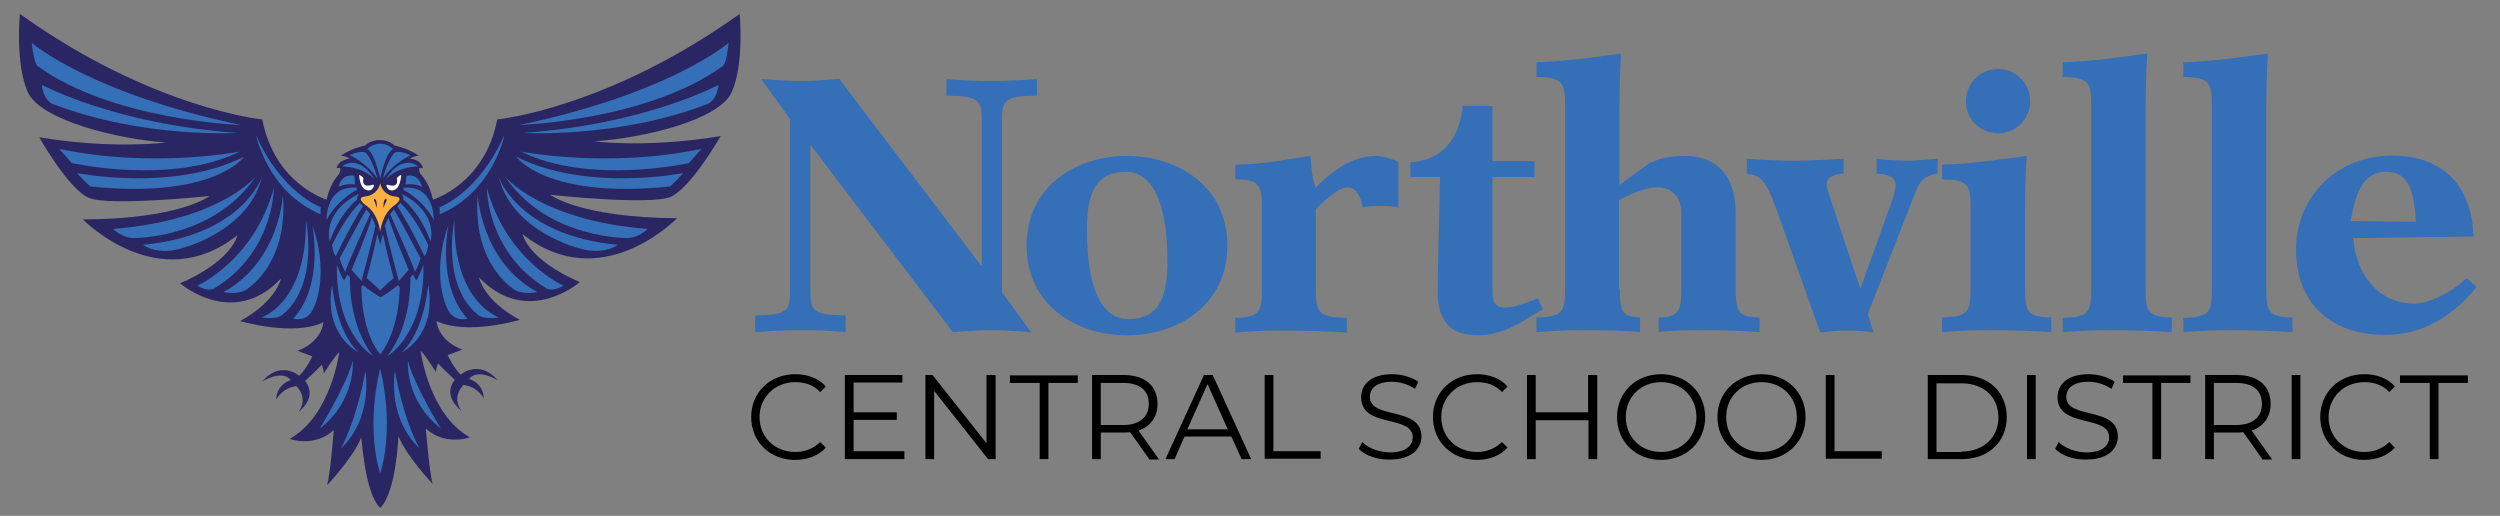 <?xml version="1.0" encoding="utf-8"?>
<!-- Generator: Adobe Illustrator 25.0.0, SVG Export Plug-In . SVG Version: 6.00 Build 0)  -->
<svg version="1.1" id="Layer_2" xmlns="http://www.w3.org/2000/svg" xmlns:xlink="http://www.w3.org/1999/xlink" x="0px" y="0px"
	 viewBox="0 0 630 130" style="enable-background:new 0 0 630 130;" xml:space="preserve">
<rect x="0" y="0" width="630" height="130" fill="#808080" stroke="none"/>
<style type="text/css">
	.st0{fill:#292663;}
	.st1{fill:#FFFFFF;}
	.st2{fill:#356FB7;}
	.st3{fill:#FBB040;}
</style>
<g>
	<path class="st0" d="M95.8,128c4.1-4,4.6-18.1,4.6-18.1c2.1,5.2,8.6,12,8.6,12c-0.8-3-1.7-13.9-1.7-13.9c5,4.5,11.1,2.2,11.1,2.2
		C108,104.4,106,88.4,106,88.4c1,0.8,3.9,5.4,3.9,5.4c-0.1-0.9,0.5-2.2,0.5-2.2c1,1.1,4.2,4.1,4.2,4.1c-3.3,4.3,1.7,7.8,1.7,7.8
		c-2.7-3.5,0.5-6.5,0.5-6.5c3.7,0.5,5.1,3.4,5.1,3.4c-0.1-4-3.7-4.9-3.7-4.9c2.2-2.8,7.2,0.3,7.2,0.3c-4.7-5.4-9.3-1.4-9.3-1.4
		c-1.8-1.7-3.3-4.9-3.3-4.9l3.7-1.4c-6.3-2.4-6.5-7.2-6.5-7.2c7.5,3.7,21-0.3,21-0.3c-9.2-4.9-10.3-10.7-10.3-10.7
		c12.2,12.7,25.4,1.2,25.4,1.2c-13.3-5.8-14.4-12.1-14.4-12.1c19.8,15.8,38.9-4,38.9-4c-24.6-0.2-31.9-5.9-31.9-5.9
		s25.2,2.7,30.3,0.5s12.6-15.3,12.6-15.3c-18.9,3.1-31.9,1.3-31.9,1.3c11.8-0.7,31.5-5.2,34.7-12.4c3.2-7.2,2-19.7,2-19.7
		c-33.4,23.9-61.1,26.6-61.1,26.6c-3.1,16.3-16.2,20.2-16.2,20.2c-0.8-3.7-2.3-5.5-3-6.3c-0.7-0.8-0.4-1.7-0.4-1.7l0.9,0.1
		c-0.6-2.4-3.3-2.4-3.3-2.4c0.6-0.6,2.2-0.8,2.2-0.8c-3.2-2.1-6.1-2.5-6.1-2.5c-1.4-1.5-3.7-1.4-3.7-1.4h0c0,0-2.3-0.1-3.7,1.4
		c0,0-2.9,0.4-6.1,2.5c0,0,1.6,0.2,2.2,0.8c0,0-2.7,0.1-3.3,2.4l0.9-0.1c0,0,0.3,0.8-0.4,1.7c-0.7,0.8-2.2,2.7-3,6.3
		c0,0-13.1-3.9-16.2-20.2c0,0-27.7-2.7-61.1-26.6c0,0-1.2,12.5,2,19.7S30,35.1,41.8,35.9c0,0-13.1,1.8-31.9-1.3
		c0,0,7.4,13.2,12.6,15.3s30.3-0.5,30.3-0.5s-7.3,5.8-31.9,5.9c0,0,19.1,19.7,38.9,4c0,0-1.1,6.3-14.4,12.1c0,0,13.3,11.6,25.4-1.2
		c0,0-1.1,5.7-10.3,10.7c0,0,13.4,4,21,0.3c0,0-0.2,4.8-6.5,7.2l3.7,1.4c0,0-1.5,3.2-3.3,4.9c0,0-4.6-4-9.3,1.4c0,0,5-3.1,7.2-0.3
		c0,0-3.6,0.9-3.7,4.9c0,0,1.4-2.9,5.1-3.4c0,0,3.2,3,0.5,6.5c0,0,5-3.5,1.7-7.8c0,0,3.2-3,4.2-4.1c0,0,0.5,1.3,0.5,2.2
		c0,0,2.9-4.6,3.9-5.4c0,0-2,16-12.5,21.9c0,0,6.1,2.3,11.1-2.2c0,0-0.8,10.9-1.7,13.9c0,0,6.5-6.8,8.6-12
		C91.2,110,91.8,124.1,95.8,128L95.8,128z"/>
	<path class="st1" d="M93.7,46.6c0,0-2.7,1-2.1-1.7c0,0-0.4-0.6-1.1-0.8c0,0,0.1,3,1.6,3.7c1.5,0.7,2.1-0.7,2.1-0.9
		c0-0.3,0-0.3,0-0.3S94.2,46.5,93.7,46.6z"/>
	<path class="st1" d="M97.9,46.6c0,0,2.7,1,2.1-1.7c0,0,0.4-0.6,1.1-0.8c0,0-0.1,3-1.6,3.7c-1.5,0.7-2.1-0.7-2.1-0.9
		c0-0.3,0-0.3,0-0.3S97.5,46.5,97.9,46.6z"/>
	<g>
		<path class="st2" d="M90,50.3c-1,0.8-4.4,3.8-6.9,10.5c0,0-2.2-7.2,7.4-12C90.6,48.8,89.9,49.3,90,50.3z"/>
		<path class="st2" d="M89.9,47.9c0,0-4.6,2.1-7.6,7.5c0,0-0.3-8.8,7.6-8.1V47.9z"/>
		<path class="st2" d="M89.3,44.3l0.2,2.2c0,0-2.3-0.4-4.2,0.6C85.3,47.1,86,43.6,89.3,44.3z"/>
		<g>
			<g>
				<path class="st2" d="M91.1,70.8c0,0,2.9-10.8,3.5-13.9c-0.3-0.9-0.6-1.5-0.9-2.1c-0.3,1-1.6,5-5.1,13.2L91.1,70.8z"/>
				<path class="st2" d="M92.3,52.8c-1.2,2-5.2,9.5-6.7,12.3c0.3,1.2,1,2.7,1.4,3.4c1.1-3.2,5.6-12.9,6.3-14.6
					C92.9,53.5,92.6,53.1,92.3,52.8z"/>
				<path class="st2" d="M90.7,51.1c-3.2,3.2-5.7,7.9-7,10.6c0.1,1.3,0.5,2.3,0.9,2.9c3.5-7.3,6.2-11.6,6.9-12.7
					C91.3,51.7,90.9,51.4,90.7,51.1z"/>
			</g>
		</g>
		<path class="st2" d="M84.9,66.7c0,0,1.1,3.1,1.8,4l0.8-1.5l0.7,0.7c0,0-0.6,11.6,5.8,19.8C94,89.8,84.5,84.1,84.9,66.7z"/>
		<path class="st2" d="M83.7,71.7c0,0,0.8,11.7,6.7,17.1C90.4,88.8,81.4,84.6,83.7,71.7z"/>
		<path class="st2" d="M78.7,56.7c0,0,3.1,15-4.8,23.6c0,0,2.9,0.9,4.6-1.7S82.6,67.6,78.7,56.7z"/>
		<path class="st2" d="M77.1,55.5c0,0,3.4,16.2-5.9,23.8c0,0-1.1,1.3-5.3,0.7C66,79.9,77.3,76.4,77.1,55.5z"/>
		<path class="st2" d="M71.3,49c0,0-0.7,16.8-15,24.6c0,0,3.9,0.9,6.2-0.9C64.9,70.9,72.5,64.4,71.3,49z"/>
		<path class="st2" d="M49.7,72c0,0,14.3-6.3,19.3-24.6c0,0,0.1,16.1-14.9,25.2C54.1,72.7,52.6,73.7,49.7,72z"/>
		<path class="st2" d="M80.8,54v-1.8c0,0-9.9-3.6-16.3-18.2C64.5,34,67.4,48.4,80.8,54z"/>
		<path class="st2" d="M66,44.6c0,0-4.8,14.7-30,17.1c0,0,3.2,2.4,8.5,1.2S63.1,56.6,66,44.6z"/>
		<path class="st2" d="M28.5,57.7c0,0,2.4,2.4,5.4,2.3s20.8-1,30.6-15.6C64.5,44.4,55.7,55.5,28.5,57.7z"/>
		<path class="st2" d="M14.9,37.5l3.2,3.6c0,0,25.2,5.6,42.3-2.9C60.4,38.2,38.3,42.5,14.9,37.5z"/>
		<path class="st2" d="M19.4,43.6c0,0,24.1,4.9,42.1-4.1c0,0-7.4,10.7-38.7,7.5C22.8,47.1,20.5,44.9,19.4,43.6z"/>
		<path class="st2" d="M59.9,33.5c0,0-24,1.4-46.3-7.2c0,0-2.4-0.3-3.1-4.9C10.6,21.3,28.6,31.3,59.9,33.5z"/>
		<path class="st2" d="M8,10.8c0,0,14.6,12.7,52.7,20.7c0,0-32.4-1.1-51.3-14.9C9.4,16.6,8.6,16.1,8,10.8z"/>
		<path class="st2" d="M95.1,45c0,0-1-4.3-2.8-6.4c0,0-0.8-1-4.2,0.5C88.2,39.1,92.5,41.1,95.1,45z"/>
		<path class="st2" d="M94.4,45.2c0,0-3.6-6.5-8.2-3.3C86.2,42,91.2,41.8,94.4,45.2z"/>
		<path class="st2" d="M92.1,93.4c0,0-1.9,11.6-6.2,19.6C85.9,112.9,93.7,106.9,92.1,93.4z"/>
		<path class="st2" d="M88.9,90.9c0,0,0.9,9.9-8.3,17.1C80.5,108,87.3,97.2,88.9,90.9z"/>
		<path class="st2" d="M95.8,119.3c0,0,3.8-10.5,0-26.5h0C92,108.7,95.8,119.3,95.8,119.3L95.8,119.3z"/>
		<path class="st2" d="M95.8,89.3c0,0,4.4-4.8,4.9-15.9c0,0,0.3-2.6-1.2-0.9c0,0-1.9,1.5-3.6,2.4h0c-1.7-0.9-3.6-2.4-3.6-2.4
			c-1.6-1.7-1.2,0.9-1.2,0.9C91.4,84.5,95.8,89.3,95.8,89.3L95.8,89.3z"/>
		<path class="st2" d="M95.8,73.2c0,0,1.7-1.7,3.4-3.1c0,0-1.7-6.2-2.7-11.1c0,0-0.5,1.9-0.7,2.6h0c-0.2-0.7-0.7-2.6-0.7-2.6
			c-1,4.9-2.7,11.1-2.7,11.1C94.1,71.5,95.8,73.2,95.8,73.2L95.8,73.2z"/>
		<path class="st2" d="M101.6,50.3c1,0.8,4.4,3.8,6.9,10.5c0,0,2.2-7.2-7.4-12C101.1,48.8,101.8,49.3,101.6,50.3z"/>
		<path class="st2" d="M101.7,47.9c0,0,4.6,2.1,7.6,7.5c0,0,0.3-8.8-7.6-8.1V47.9z"/>
		<path class="st2" d="M102.4,44.3l-0.2,2.2c0,0,2.3-0.4,4.2,0.6C106.4,47.1,105.6,43.6,102.4,44.3z"/>
		<g>
			<g>
				<path class="st2" d="M100.5,70.8c0,0-2.9-10.8-3.5-13.9c0.3-0.9,0.6-1.5,0.9-2.1c0.3,1,1.6,5,5.1,13.2L100.5,70.8z"/>
				<path class="st2" d="M99.3,52.8c1.2,2,5.2,9.5,6.7,12.3c-0.3,1.2-1,2.7-1.4,3.4c-1.1-3.2-5.6-12.9-6.3-14.6
					C98.7,53.5,99,53.1,99.3,52.8z"/>
				<path class="st2" d="M100.9,51.1c3.2,3.2,5.7,7.9,7,10.6c-0.1,1.3-0.5,2.3-0.9,2.9c-3.5-7.3-6.2-11.6-6.9-12.7
					C100.4,51.7,100.7,51.4,100.9,51.1z"/>
			</g>
		</g>
		<path class="st2" d="M106.7,66.7c0,0-1.1,3.1-1.8,4l-0.8-1.5l-0.7,0.7c0,0,0.6,11.6-5.8,19.8C97.7,89.8,107.1,84.1,106.7,66.7z"/>
		<path class="st2" d="M107.9,71.7c0,0-0.8,11.7-6.7,17.1C101.3,88.8,110.2,84.6,107.9,71.7z"/>
		<path class="st2" d="M113,56.7c0,0-3.1,15,4.8,23.6c0,0-2.9,0.9-4.6-1.7S109.1,67.6,113,56.7z"/>
		<path class="st2" d="M114.5,55.5c0,0-3.4,16.2,5.9,23.8c0,0,1.1,1.3,5.3,0.7C125.7,79.9,114.3,76.4,114.5,55.5z"/>
		<path class="st2" d="M120.4,49c0,0,0.7,16.8,15,24.6c0,0-3.9,0.9-6.2-0.9C126.8,70.9,119.2,64.4,120.4,49z"/>
		<path class="st2" d="M142,72c0,0-14.3-6.3-19.3-24.6c0,0-0.1,16.1,14.9,25.2C137.5,72.7,139,73.7,142,72z"/>
		<path class="st2" d="M110.8,54v-1.8c0,0,9.9-3.6,16.3-18.2C127.2,34,124.2,48.4,110.8,54z"/>
		<path class="st2" d="M125.7,44.6c0,0,4.8,14.7,30,17.1c0,0-3.2,2.4-8.5,1.2S128.6,56.6,125.7,44.6z"/>
		<path class="st2" d="M163.2,57.7c0,0-2.4,2.4-5.4,2.3c-3-0.1-20.8-1-30.6-15.6C127.2,44.4,135.9,55.5,163.2,57.7z"/>
		<path class="st2" d="M176.8,37.5l-3.2,3.6c0,0-25.2,5.6-42.3-2.9C131.3,38.2,153.3,42.5,176.8,37.5z"/>
		<path class="st2" d="M172.2,43.6c0,0-24.1,4.9-42.1-4.1c0,0,7.4,10.7,38.7,7.5C168.8,47.1,171.1,44.9,172.2,43.6z"/>
		<path class="st2" d="M131.7,33.5c0,0,24,1.4,46.3-7.2c0,0,2.4-0.3,3.1-4.9C181.1,21.3,163.1,31.3,131.7,33.5z"/>
		<path class="st2" d="M183.6,10.8c0,0-14.6,12.7-52.7,20.7c0,0,32.4-1.1,51.3-14.9C182.2,16.6,183.1,16.1,183.6,10.8z"/>
		<path class="st2" d="M95.8,45c1.7-7.5,3.3-7.4,3.3-7.4c-1.3-1.4-3.3-1.4-3.3-1.4h0c0,0-2,0-3.3,1.4C92.5,37.6,94.1,37.6,95.8,45
			L95.8,45z"/>
		<path class="st2" d="M96.5,45c0,0,1-4.3,2.8-6.4c0,0,0.8-1,4.2,0.5C103.5,39.1,99.1,41.1,96.5,45z"/>
		<path class="st2" d="M97.2,45.2c0,0,3.6-6.5,8.2-3.3C105.4,42,100.4,41.8,97.2,45.2z"/>
		<path class="st2" d="M99.5,93.4c0,0,1.9,11.6,6.2,19.6C105.8,112.9,97.9,106.9,99.5,93.4z"/>
		<path class="st2" d="M102.8,90.9c0,0-0.9,9.9,8.3,17.1C111.1,108,104.4,97.2,102.8,90.9z"/>
	</g>
	<path class="st3" d="M95.8,58.4c0,0,0.4-4.6,3.8-6.8c0,0,2.5-1.9-0.1-2.1c0,0-2.9-0.1-3.7-3.3h0c-0.8,3.2-3.7,3.3-3.7,3.3
		c-2.6,0.2-0.1,2.1-0.1,2.1C95.4,53.7,95.8,58.4,95.8,58.4L95.8,58.4z"/>
	<path class="st0" d="M95,52.4c0,0,0-2.3-0.6-2.3C93.9,50.2,94.6,51.1,95,52.4z"/>
	<path class="st0" d="M96.6,52.4c0,0,0-2.3,0.6-2.3C97.8,50.2,97.1,51.1,96.6,52.4z"/>
</g>
<g>
	<g>
		<path class="st2" d="M213.1,83.7c-3.9-0.4-7.8-0.5-11.7-0.5c-3.7,0-7.4,0.2-11.1,0.5v-4.2c8-0.1,8.8-1.1,8.8-6.2V30l-7.3-10.1
			c3.6,0.3,7.1,0.5,10.7,0.5c3,0,5.9-0.3,9-0.5l35.7,47l0.2-0.2V30.3c0-5.1-0.8-6.1-8.9-6.2v-4.2c3.9,0.4,7.8,0.5,11.7,0.5
			c3.7,0,7.4-0.2,11.1-0.5v4.2c-8,0.1-8.8,1.1-8.8,6.2v43.3l7.3,10.1c-3.6-0.3-7.1-0.5-10.7-0.5c-3,0-5.9,0.3-9,0.5l-35.7-47
			l-0.2,0.2v36.4c0,5.1,0.8,6.1,8.9,6.2V83.7z"/>
		<path class="st2" d="M284,84.5c-12.9,0-25.3-7.7-25.3-22.6s12.4-22.6,25.3-22.6s25.3,7.7,25.3,22.6S296.9,84.5,284,84.5z
			 M284.3,80.4c6.4,0,9.9-3.5,9.9-14.4c0-16.9-4.8-22.7-10.4-22.7c-6.4,0-9.9,3.5-9.9,14.4C273.9,74.7,278.6,80.4,284.3,80.4z"/>
		<path class="st2" d="M352.2,52.3c-1.1-0.4-3-0.4-4.4-0.4s-3.3,0-4.4,0.4c-0.3-2.1-1.4-5.1-3.8-5.1c-2.5,0-6.5,4-8,5.5v20.2
			c0,5.9,0.7,7.1,7.8,7.2v3.7c-5.1-0.3-9.9-0.5-17.7-0.5c-5.1,0-7.8,0.3-10.4,0.5v-3.7c5.9-0.1,6.7-1.4,6.7-7.2V52.4
			c0-5.9-0.7-7.1-6.7-7.2v-3.7c7.3-0.1,12.7-1.3,18.9-2.2c0.3,3.2,0.5,5.9,1.3,8c4.1-4.1,9.1-8,15.2-8c1.6,0,4.3,0.7,5.7,1.6V52.3z"
			/>
		<path class="st2" d="M355.4,44.6v-3.7c8.3-0.5,12.5-6.3,13.2-14.2h7.5v13.9h10.6v4h-10.6v28.7c0,2.6,0.5,4.2,3.2,4.2
			c2.7,0,5.7-1.4,8.2-2.3l1.3,2.7c-5.3,3.2-10,6.6-16.4,6.6c-6.9,0-10.1-3.7-10.1-10.8c0-6.4,0.4-19.4,0.6-29.1H355.4z"/>
		<path class="st2" d="M408.2,72.8c0,5.9,0.7,7.1,5.1,7.2v3.7c-2.9-0.3-7.2-0.5-15.1-0.5c-5.1,0-7.8,0.3-11,0.5v-3.7
			c6.5-0.1,7.2-1.4,7.2-7.2V26.6c0-5.9-0.7-7.1-7.2-7.2v-3.7c7.3-0.2,14.4-1.3,21.3-2.2c-0.3,4.9-0.4,9.8-0.4,14.7v18.4l7.4-5.4
			c2.5-1,3.9-1.9,9-1.9c7.8,0,12.9,4.6,12.9,14.5v19c0,5.9,0.7,7.1,6,7.2v3.7c-3.8-0.3-8.1-0.5-16-0.5c-5.1,0-7.8,0.3-9.4,0.5v-3.7
			c4.9-0.1,5.7-1.4,5.7-7.2V53.5c0-3.7-2.5-6.3-5.8-6.3c-2.2,0-4.5,0.5-9.9,3.2V72.8z"/>
		<path class="st2" d="M440.1,40c4,0.3,8.1,0.5,12.2,0.5c4.1,0,8.2-0.3,12.3-0.5v3.7c-3.2,0.3-4.3,1.4-4.3,2.7
			c0,0.7,0.6,2.7,1.2,4.4l7.2,21.7h0.2l7.7-21.4c0.8-2.2,1.1-3.6,1.1-4.5c0-1.6-1.4-2.8-4.8-2.8V40c2.6,0.3,5.1,0.5,7.6,0.5
			c2.7,0,5.2-0.3,7.8-0.5v3.7c-3.5,0.6-4.6,2.2-5.4,4.2l-12.2,31.2l1.4,4.7c-2.4-0.4-4.8-0.5-7.2-0.5c-2.1,0-4.1,0.2-6.2,0.5
			l-11.2-31.5c-2.5-7-4-8.2-7.3-8.5V40z"/>
		<path class="st2" d="M489.4,41.5c7.3-0.2,14.4-1.3,21.3-2.2c-0.3,4.9-0.4,9.8-0.4,14.7v18.8c0,5.9,0.7,7.1,6.6,7.2v3.7
			c-4.4-0.3-8.7-0.5-16.5-0.5c-5.1,0-7.8,0.3-11,0.5v-3.7c6.5-0.1,7.2-1.4,7.2-7.2V52.4c0-5.9-0.7-7.1-7.2-7.2V41.5z M511.6,25.5
			c0,4.4-3.5,8.1-8.1,8.1s-8.1-3.7-8.1-8.1c0-4.4,3.5-8.1,8.1-8.1S511.6,21.1,511.6,25.5z"/>
		<path class="st2" d="M519.8,80.1c6.5-0.1,7.2-1.4,7.2-7.2V26.6c0-5.9-0.7-7.1-7.2-7.2v-3.7c7.3-0.2,14.4-1.3,21.3-2.2
			c-0.3,4.9-0.4,9.8-0.4,14.7v44.6c0,5.9,0.7,7.1,6.6,7.2v3.7c-4.4-0.3-8.7-0.5-16.5-0.5c-5.1,0-7.8,0.3-11,0.5V80.1z"/>
		<path class="st2" d="M550.2,80.1c6.5-0.1,7.2-1.4,7.2-7.2V26.6c0-5.9-0.7-7.1-7.2-7.2v-3.7c7.3-0.2,14.4-1.3,21.3-2.2
			c-0.3,4.9-0.4,9.8-0.4,14.7v44.6c0,5.9,0.7,7.1,6.6,7.2v3.7c-4.4-0.3-8.7-0.5-16.5-0.5c-5.1,0-7.8,0.3-11,0.5V80.1z"/>
		<path class="st2" d="M593,60c0.9,10,6.9,16.5,15.4,16.5c4.3,0,10.1-3.4,13.2-6.4l2.5,2.2c-5.9,7.3-13.5,12.1-23.1,12.1
			c-13.3,0-22.4-7.7-22.4-21.5c0-13.7,10.7-23.7,24.2-23.7c12.8,0,20.2,7.7,20.5,20.4L593,60z M608.8,55.9
			c-0.5-9.7-2.8-12.6-7.6-12.6c-5.1,0-7.6,4.4-8.8,12.4L608.8,55.9z"/>
	</g>
</g>
<g>
	<path d="M189.3,105.1c0-6.2,4.7-10.8,11.1-10.8c3.1,0,5.9,1,7.7,3.1l-1.4,1.4c-1.7-1.8-3.8-2.5-6.3-2.5c-5.1,0-9,3.8-9,8.8
		s3.8,8.8,9,8.8c2.4,0,4.5-0.8,6.3-2.5l1.4,1.4c-1.9,2.1-4.7,3.1-7.8,3.1C194,115.9,189.3,111.3,189.3,105.1z"/>
	<path d="M227.9,113.8v1.9h-15V94.5h14.5v1.9h-12.3v7.5h10.9v1.9h-10.9v7.9H227.9z"/>
	<path d="M250.9,94.5v21.2H249l-13.6-17.2v17.2h-2.2V94.5h1.8l13.6,17.2V94.5H250.9z"/>
	<path d="M261.9,96.5h-7.4v-1.9h17.1v1.9h-7.4v19.2h-2.2V96.5z"/>
	<path d="M289.6,115.7l-4.8-6.8c-0.5,0.1-1.1,0.1-1.7,0.1h-5.7v6.7h-2.2V94.5h7.9c5.4,0,8.6,2.7,8.6,7.3c0,3.3-1.8,5.7-4.8,6.7
		l5.2,7.3H289.6z M289.5,101.8c0-3.4-2.2-5.3-6.5-5.3h-5.6v10.6h5.6C287.2,107.1,289.5,105.1,289.5,101.8z"/>
	<path d="M310.3,110h-11.8l-2.5,5.7h-2.3l9.7-21.2h2.2l9.7,21.2h-2.4L310.3,110z M309.4,108.2l-5.1-11.4l-5.1,11.4H309.4z"/>
	<path d="M318.7,94.5h2.2v19.2h11.9v1.9h-14.1V94.5z"/>
	<path d="M342.4,113.1l0.9-1.7c1.5,1.5,4.2,2.6,7,2.6c4,0,5.7-1.7,5.7-3.8c0-5.8-13-2.2-13-10.1c0-3.1,2.4-5.8,7.8-5.8
		c2.4,0,4.9,0.7,6.6,1.9l-0.8,1.8c-1.8-1.2-3.9-1.8-5.8-1.8c-3.9,0-5.6,1.7-5.6,3.8c0,5.8,13,2.3,13,10c0,3.1-2.5,5.8-7.9,5.8
		C347.1,115.9,344,114.8,342.4,113.1z"/>
	<path d="M361.1,105.1c0-6.2,4.7-10.8,11.1-10.8c3.1,0,5.9,1,7.7,3.1l-1.4,1.4c-1.7-1.8-3.8-2.5-6.3-2.5c-5.1,0-9,3.8-9,8.8
		s3.8,8.8,9,8.8c2.4,0,4.5-0.8,6.3-2.5l1.4,1.4c-1.9,2.1-4.7,3.1-7.8,3.1C365.9,115.9,361.1,111.3,361.1,105.1z"/>
	<path d="M402.5,94.5v21.2h-2.2v-9.8H387v9.8h-2.2V94.5h2.2v9.4h13.2v-9.4H402.5z"/>
	<path d="M407.5,105.1c0-6.2,4.7-10.8,11.1-10.8c6.4,0,11.1,4.6,11.1,10.8s-4.7,10.8-11.1,10.8C412.2,115.9,407.5,111.3,407.5,105.1
		z M427.5,105.1c0-5.1-3.8-8.8-8.9-8.8c-5.1,0-8.9,3.7-8.9,8.8c0,5.1,3.8,8.8,8.9,8.8C423.7,113.9,427.5,110.2,427.5,105.1z"/>
	<path d="M432.8,105.1c0-6.2,4.7-10.8,11.1-10.8c6.4,0,11.1,4.6,11.1,10.8s-4.7,10.8-11.1,10.8C437.6,115.9,432.8,111.3,432.8,105.1
		z M452.8,105.1c0-5.1-3.8-8.8-8.9-8.8c-5.1,0-8.9,3.7-8.9,8.8c0,5.1,3.8,8.8,8.9,8.8C449.1,113.9,452.8,110.2,452.8,105.1z"/>
	<path d="M460.1,94.5h2.2v19.2h11.9v1.9h-14.1V94.5z"/>
	<path d="M485.8,94.5h8.6c6.8,0,11.3,4.4,11.3,10.6s-4.6,10.6-11.3,10.6h-8.6V94.5z M494.3,113.8c5.6,0,9.3-3.6,9.3-8.6
		c0-5.1-3.6-8.6-9.3-8.6h-6.3v17.3H494.3z"/>
	<path d="M510.8,94.5h2.2v21.2h-2.2V94.5z"/>
	<path d="M517.9,113.1l0.9-1.7c1.5,1.5,4.2,2.6,7,2.6c4,0,5.7-1.7,5.7-3.8c0-5.8-13-2.2-13-10.1c0-3.1,2.4-5.8,7.8-5.8
		c2.4,0,4.9,0.7,6.6,1.9l-0.8,1.8c-1.8-1.2-3.9-1.8-5.8-1.8c-3.9,0-5.6,1.7-5.6,3.8c0,5.8,13,2.3,13,10c0,3.1-2.5,5.8-7.9,5.8
		C522.6,115.9,519.5,114.8,517.9,113.1z"/>
	<path d="M542.4,96.5h-7.4v-1.9H552v1.9h-7.4v19.2h-2.2V96.5z"/>
	<path d="M570.1,115.7l-4.8-6.8c-0.5,0.1-1.1,0.1-1.7,0.1h-5.7v6.7h-2.2V94.5h7.9c5.4,0,8.6,2.7,8.6,7.3c0,3.3-1.8,5.7-4.8,6.7
		l5.2,7.3H570.1z M570,101.8c0-3.4-2.2-5.3-6.5-5.3h-5.6v10.6h5.6C567.7,107.1,570,105.1,570,101.8z"/>
	<path d="M577.5,94.5h2.2v21.2h-2.2V94.5z"/>
	<path d="M584.7,105.1c0-6.2,4.7-10.8,11.1-10.8c3.1,0,5.9,1,7.7,3.1l-1.4,1.4c-1.7-1.8-3.8-2.5-6.3-2.5c-5.1,0-9,3.8-9,8.8
		s3.8,8.8,9,8.8c2.4,0,4.5-0.8,6.3-2.5l1.4,1.4c-1.9,2.1-4.7,3.1-7.8,3.1C589.5,115.9,584.7,111.3,584.7,105.1z"/>
	<path d="M612.2,96.5h-7.4v-1.9h17.1v1.9h-7.4v19.2h-2.2V96.5z"/>
</g>
</svg>
